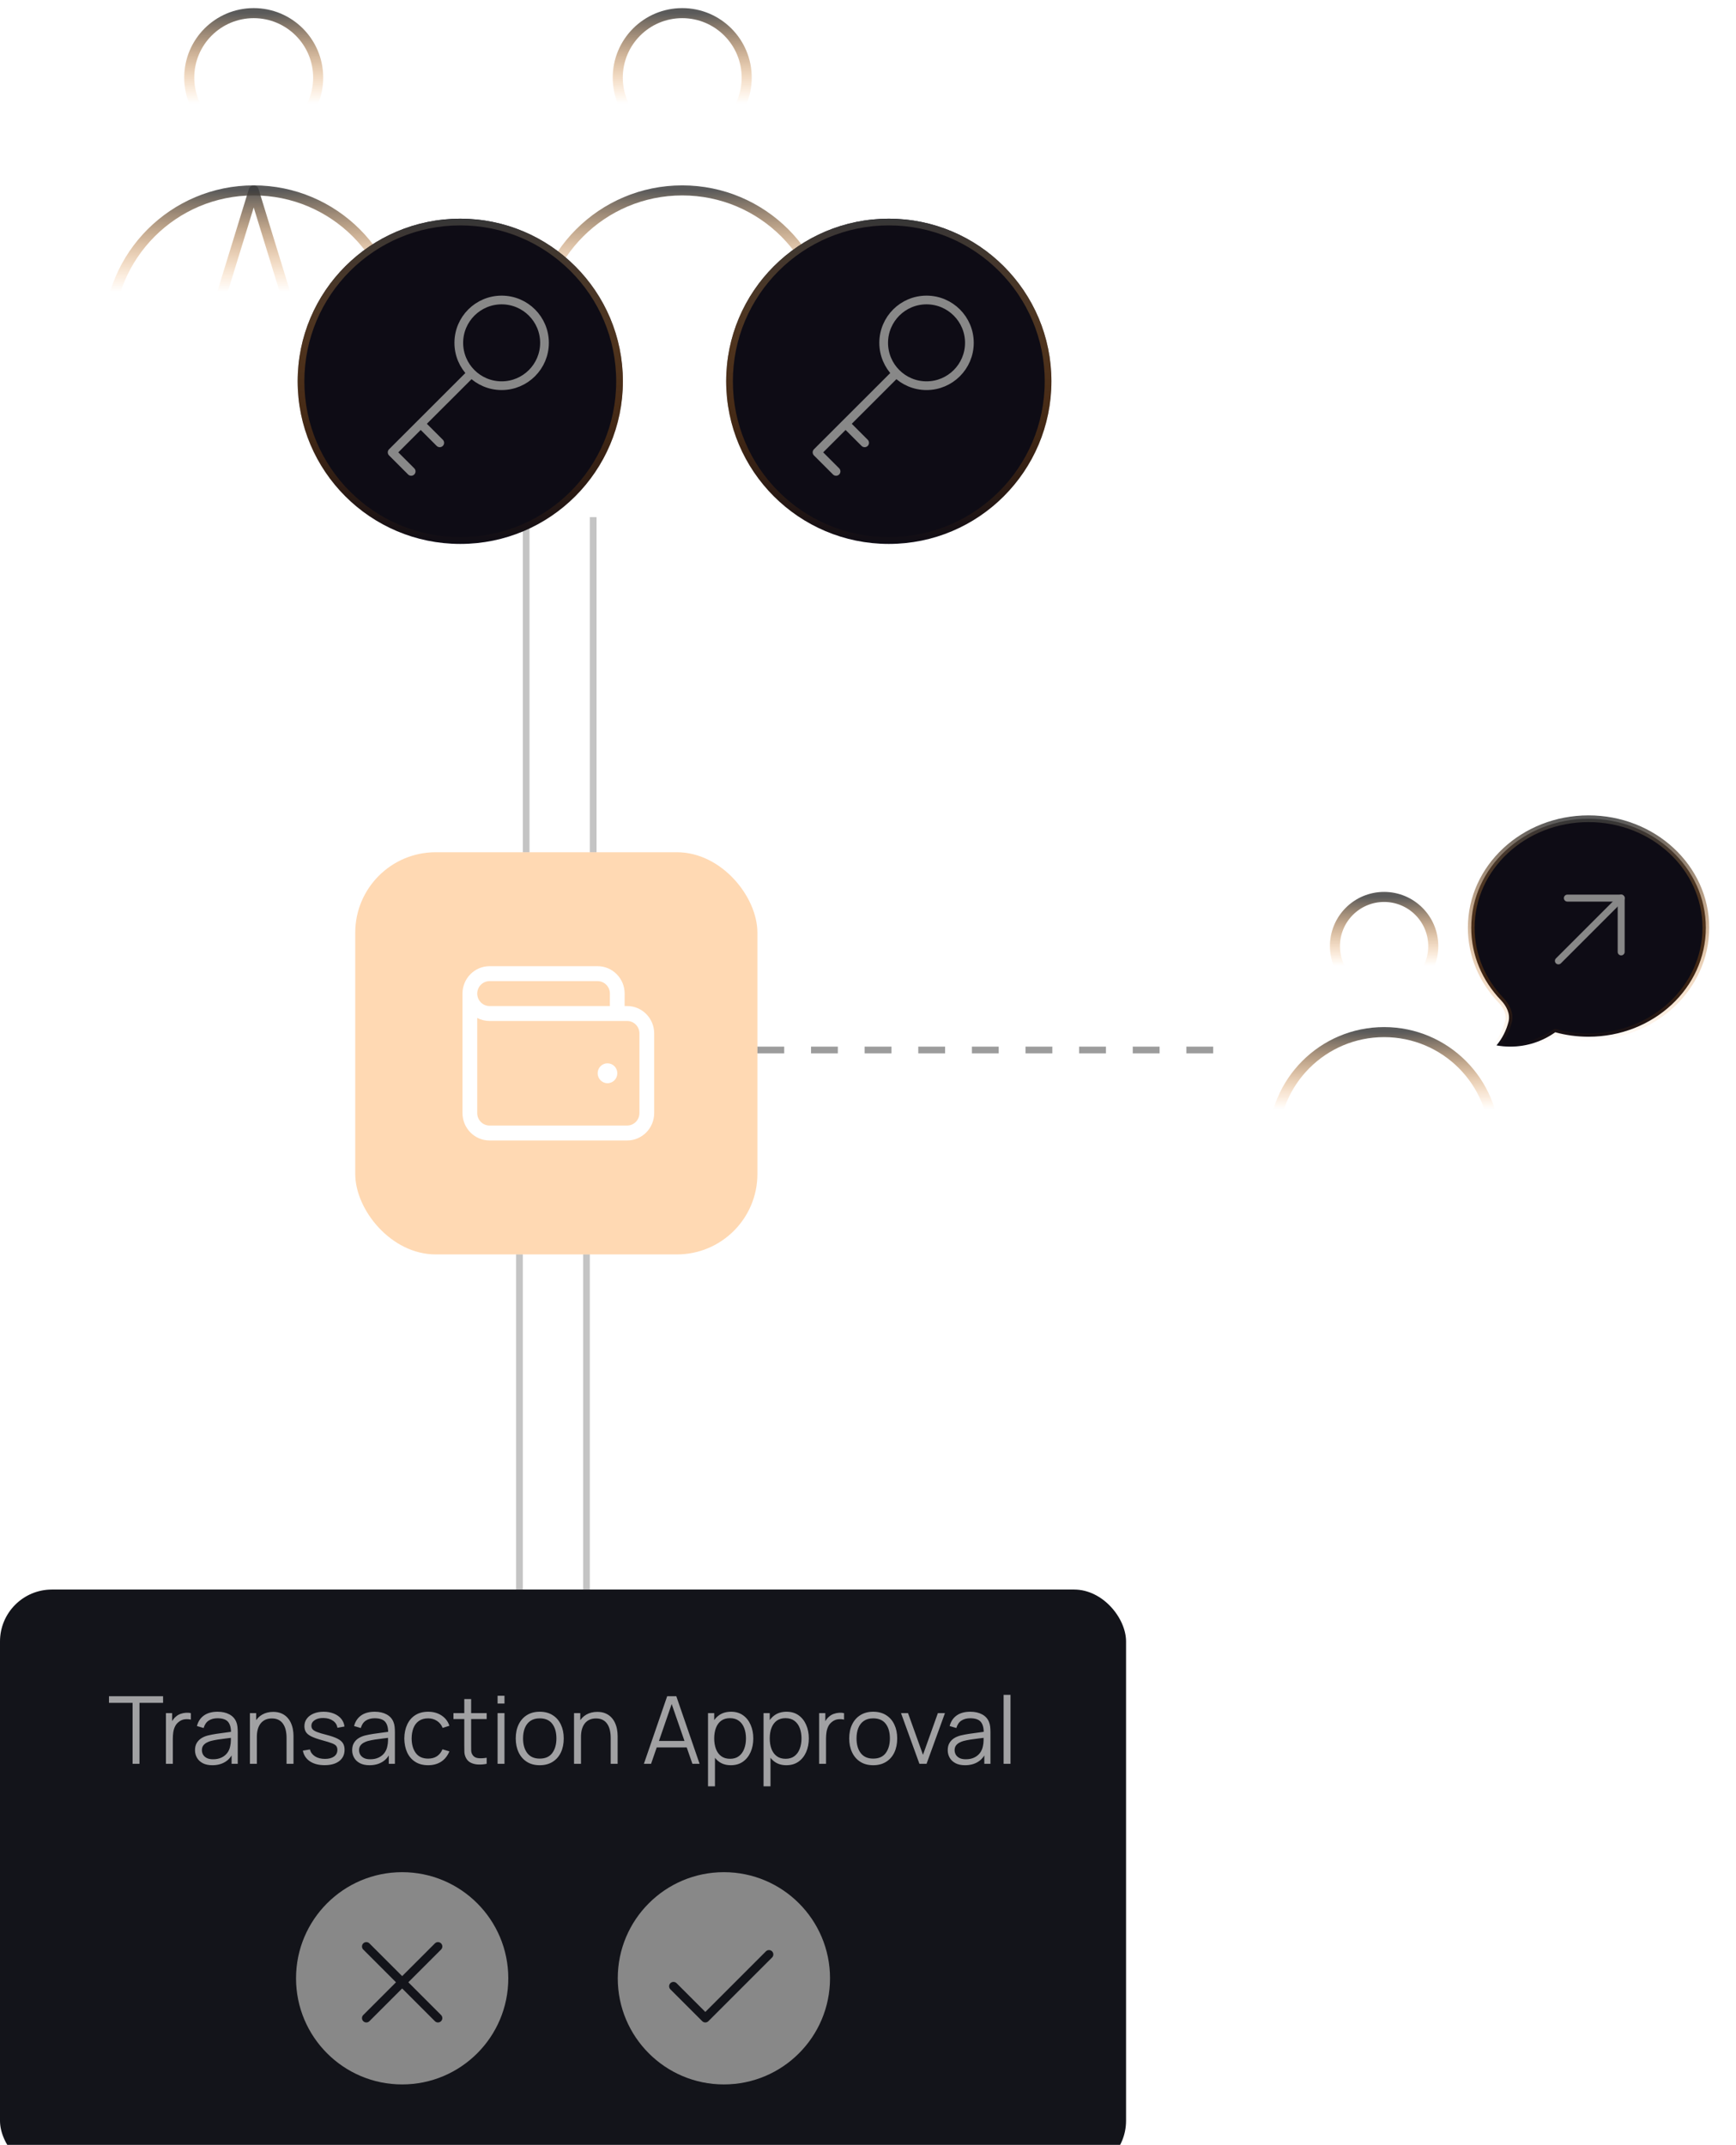 <svg width="259" height="320" viewBox="0 0 259 320" fill="none" xmlns="http://www.w3.org/2000/svg">
<path d="M206.499 148.484C210.549 148.484 213.833 145.201 213.833 141.15C213.833 137.1 210.549 133.817 206.499 133.817C202.449 133.817 199.166 137.1 199.166 141.15C199.166 145.201 202.449 148.484 206.499 148.484Z" stroke="url(#paint0_linear_9432_911)" stroke-opacity="0.85" stroke-width="1.5" stroke-linecap="round" stroke-linejoin="round"/>
<path d="M223 170.484C223 161.371 215.613 153.984 206.5 153.984C197.387 153.984 190 161.371 190 170.484" stroke="url(#paint1_linear_9432_911)" stroke-opacity="0.85" stroke-width="1.5" stroke-linecap="round" stroke-linejoin="round"/>
<g class="translate" filter="url(#filter0_d_9432_911)">
<path d="M237 150.672C246.664 150.672 254.5 143.391 254.5 134.411C254.5 125.431 246.664 118.15 237 118.15C227.336 118.15 219.5 125.431 219.5 134.411C219.5 138.558 221.17 142.341 223.92 145.212C224.76 146.093 225.359 147.262 225.059 148.447C224.731 149.742 224.118 150.945 223.264 151.965C223.947 152.089 224.64 152.151 225.333 152.15C227.826 152.15 230.136 151.358 232.032 150.008C233.607 150.442 235.275 150.672 237 150.672Z" fill="#0E0C15" stroke="url(#paint2_linear_9432_911)" stroke-opacity="0.85" stroke-linecap="round" stroke-linejoin="round"/>
<path d="M232.504 139.356L241.869 129.991" stroke="#888888" stroke-width="1.042" stroke-linecap="round" stroke-linejoin="round"/>
<path d="M233.842 129.991H241.869V138.018" stroke="#888888" stroke-width="1.042" stroke-linecap="round" stroke-linejoin="round"/>
</g>
<path opacity="0.6" d="M183.903 188.15V179.51H187.239C187.323 179.51 187.417 179.514 187.521 179.522C187.629 179.526 187.737 179.538 187.845 179.558C188.297 179.626 188.679 179.784 188.991 180.032C189.307 180.276 189.545 180.584 189.704 180.956C189.868 181.328 189.951 181.74 189.951 182.192C189.951 182.844 189.779 183.41 189.435 183.89C189.091 184.37 188.599 184.672 187.959 184.796L187.653 184.868H184.785V188.15H183.903ZM189.135 188.15L187.431 184.634L188.277 184.31L190.149 188.15H189.135ZM184.785 184.028H187.215C187.287 184.028 187.371 184.024 187.467 184.016C187.563 184.008 187.657 183.994 187.749 183.974C188.045 183.91 188.287 183.788 188.475 183.608C188.667 183.428 188.809 183.214 188.901 182.966C188.997 182.718 189.045 182.46 189.045 182.192C189.045 181.924 188.997 181.666 188.901 181.418C188.809 181.166 188.667 180.95 188.475 180.77C188.287 180.59 188.045 180.468 187.749 180.404C187.657 180.384 187.563 180.372 187.467 180.368C187.371 180.36 187.287 180.356 187.215 180.356H184.785V184.028ZM194.215 188.33C193.583 188.33 193.035 188.19 192.571 187.91C192.111 187.63 191.753 187.236 191.497 186.728C191.241 186.22 191.113 185.624 191.113 184.94C191.113 184.232 191.239 183.62 191.491 183.104C191.743 182.588 192.097 182.19 192.553 181.91C193.013 181.63 193.555 181.49 194.179 181.49C194.819 181.49 195.365 181.638 195.817 181.934C196.269 182.226 196.611 182.646 196.843 183.194C197.075 183.742 197.181 184.396 197.161 185.156H196.261V184.844C196.245 184.004 196.063 183.37 195.715 182.942C195.371 182.514 194.867 182.3 194.203 182.3C193.507 182.3 192.973 182.526 192.601 182.978C192.233 183.43 192.049 184.074 192.049 184.91C192.049 185.726 192.233 186.36 192.601 186.812C192.973 187.26 193.499 187.484 194.179 187.484C194.643 187.484 195.047 187.378 195.391 187.166C195.739 186.95 196.013 186.64 196.213 186.236L197.035 186.554C196.779 187.118 196.401 187.556 195.901 187.868C195.405 188.176 194.843 188.33 194.215 188.33ZM191.737 185.156V184.418H196.687V185.156H191.737ZM201.006 188.33C200.402 188.33 199.886 188.18 199.458 187.88C199.03 187.576 198.702 187.166 198.474 186.65C198.246 186.134 198.132 185.552 198.132 184.904C198.132 184.26 198.244 183.68 198.468 183.164C198.696 182.648 199.022 182.24 199.446 181.94C199.87 181.64 200.378 181.49 200.97 181.49C201.578 181.49 202.09 181.638 202.506 181.934C202.922 182.23 203.236 182.636 203.448 183.152C203.664 183.664 203.772 184.248 203.772 184.904C203.772 185.548 203.666 186.13 203.454 186.65C203.242 187.166 202.93 187.576 202.518 187.88C202.106 188.18 201.602 188.33 201.006 188.33ZM201.096 187.508C201.556 187.508 201.936 187.396 202.236 187.172C202.536 186.948 202.76 186.64 202.908 186.248C203.056 185.852 203.13 185.404 203.13 184.904C203.13 184.396 203.056 183.948 202.908 183.56C202.76 183.168 202.536 182.862 202.236 182.642C201.94 182.422 201.566 182.312 201.114 182.312C200.65 182.312 200.266 182.426 199.962 182.654C199.658 182.882 199.432 183.192 199.284 183.584C199.14 183.976 199.068 184.416 199.068 184.904C199.068 185.396 199.142 185.84 199.29 186.236C199.442 186.628 199.668 186.938 199.968 187.166C200.268 187.394 200.644 187.508 201.096 187.508ZM203.034 191.03V186.548H203.13V181.67H203.922V191.03H203.034ZM208.084 188.312C207.696 188.312 207.356 188.252 207.064 188.132C206.776 188.012 206.53 187.85 206.326 187.646C206.126 187.442 205.964 187.21 205.84 186.95C205.716 186.686 205.626 186.408 205.57 186.116C205.514 185.82 205.486 185.526 205.486 185.234V181.67H206.374V184.976C206.374 185.332 206.408 185.662 206.476 185.966C206.544 186.27 206.652 186.536 206.8 186.764C206.952 186.988 207.146 187.162 207.382 187.286C207.622 187.41 207.912 187.472 208.252 187.472C208.564 187.472 208.838 187.418 209.074 187.31C209.314 187.202 209.514 187.048 209.674 186.848C209.838 186.644 209.962 186.398 210.046 186.11C210.13 185.818 210.172 185.49 210.172 185.126L210.796 185.264C210.796 185.928 210.68 186.486 210.448 186.938C210.216 187.39 209.896 187.732 209.488 187.964C209.08 188.196 208.612 188.312 208.084 188.312ZM210.262 188.15V186.554H210.172V181.67H211.054V188.15H210.262ZM215.473 188.33C214.841 188.33 214.293 188.19 213.829 187.91C213.369 187.63 213.011 187.236 212.755 186.728C212.499 186.22 212.371 185.624 212.371 184.94C212.371 184.232 212.497 183.62 212.749 183.104C213.001 182.588 213.355 182.19 213.811 181.91C214.271 181.63 214.813 181.49 215.437 181.49C216.077 181.49 216.623 181.638 217.075 181.934C217.527 182.226 217.869 182.646 218.101 183.194C218.333 183.742 218.439 184.396 218.419 185.156H217.519V184.844C217.503 184.004 217.321 183.37 216.973 182.942C216.629 182.514 216.125 182.3 215.461 182.3C214.765 182.3 214.231 182.526 213.859 182.978C213.491 183.43 213.307 184.074 213.307 184.91C213.307 185.726 213.491 186.36 213.859 186.812C214.231 187.26 214.757 187.484 215.437 187.484C215.901 187.484 216.305 187.378 216.649 187.166C216.997 186.95 217.271 186.64 217.471 186.236L218.293 186.554C218.037 187.118 217.659 187.556 217.159 187.868C216.663 188.176 216.101 188.33 215.473 188.33ZM212.995 185.156V184.418H217.945V185.156H212.995ZM222.168 188.324C221.408 188.324 220.782 188.16 220.29 187.832C219.802 187.504 219.502 187.048 219.39 186.464L220.29 186.314C220.386 186.682 220.604 186.976 220.944 187.196C221.288 187.412 221.712 187.52 222.216 187.52C222.708 187.52 223.096 187.418 223.38 187.214C223.664 187.006 223.806 186.724 223.806 186.368C223.806 186.168 223.76 186.006 223.668 185.882C223.58 185.754 223.398 185.636 223.122 185.528C222.846 185.42 222.434 185.292 221.886 185.144C221.298 184.984 220.838 184.824 220.506 184.664C220.174 184.504 219.938 184.32 219.798 184.112C219.658 183.9 219.588 183.642 219.588 183.338C219.588 182.97 219.692 182.648 219.9 182.372C220.108 182.092 220.396 181.876 220.764 181.724C221.132 181.568 221.56 181.49 222.048 181.49C222.536 181.49 222.972 181.57 223.356 181.73C223.744 181.886 224.056 182.106 224.292 182.39C224.528 182.674 224.668 183.004 224.712 183.38L223.812 183.542C223.752 183.162 223.562 182.862 223.242 182.642C222.926 182.418 222.524 182.302 222.036 182.294C221.576 182.282 221.202 182.37 220.914 182.558C220.626 182.742 220.482 182.988 220.482 183.296C220.482 183.468 220.534 183.616 220.638 183.74C220.742 183.86 220.93 183.974 221.202 184.082C221.478 184.19 221.87 184.308 222.378 184.436C222.974 184.588 223.442 184.748 223.782 184.916C224.122 185.084 224.364 185.282 224.508 185.51C224.652 185.738 224.724 186.02 224.724 186.356C224.724 186.968 224.496 187.45 224.04 187.802C223.588 188.15 222.964 188.324 222.168 188.324ZM229.583 188.15C229.219 188.226 228.859 188.256 228.503 188.24C228.151 188.224 227.835 188.148 227.555 188.012C227.279 187.876 227.069 187.664 226.925 187.376C226.809 187.136 226.745 186.894 226.733 186.65C226.725 186.402 226.721 186.12 226.721 185.804V179.87H227.597V185.768C227.597 186.04 227.599 186.268 227.603 186.452C227.611 186.632 227.653 186.792 227.729 186.932C227.873 187.2 228.101 187.36 228.413 187.412C228.729 187.464 229.119 187.452 229.583 187.376V188.15ZM225.335 182.426V181.67H229.583V182.426H225.335ZM233.331 188.33C232.687 188.33 232.137 188.184 231.681 187.892C231.225 187.6 230.875 187.196 230.631 186.68C230.387 186.164 230.265 185.572 230.265 184.904C230.265 184.224 230.389 183.628 230.637 183.116C230.885 182.604 231.237 182.206 231.693 181.922C232.153 181.634 232.699 181.49 233.331 181.49C233.979 181.49 234.531 181.636 234.987 181.928C235.447 182.216 235.797 182.618 236.037 183.134C236.281 183.646 236.403 184.236 236.403 184.904C236.403 185.584 236.281 186.182 236.037 186.698C235.793 187.21 235.441 187.61 234.981 187.898C234.521 188.186 233.971 188.33 233.331 188.33ZM233.331 187.484C234.051 187.484 234.587 187.246 234.939 186.77C235.291 186.29 235.467 185.668 235.467 184.904C235.467 184.12 235.289 183.496 234.933 183.032C234.581 182.568 234.047 182.336 233.331 182.336C232.847 182.336 232.447 182.446 232.131 182.666C231.819 182.882 231.585 183.184 231.429 183.572C231.277 183.956 231.201 184.4 231.201 184.904C231.201 185.684 231.381 186.31 231.741 186.782C232.101 187.25 232.631 187.484 233.331 187.484ZM237.727 188.15V181.67H238.519V183.23L238.363 183.026C238.435 182.834 238.529 182.658 238.645 182.498C238.761 182.334 238.887 182.2 239.023 182.096C239.191 181.948 239.387 181.836 239.611 181.76C239.835 181.68 240.061 181.634 240.289 181.622C240.517 181.606 240.725 181.622 240.913 181.67V182.498C240.677 182.438 240.419 182.424 240.139 182.456C239.859 182.488 239.601 182.6 239.365 182.792C239.149 182.96 238.987 183.162 238.879 183.398C238.771 183.63 238.699 183.878 238.663 184.142C238.627 184.402 238.609 184.66 238.609 184.916V188.15H237.727ZM245.153 190.304C244.681 189.764 244.275 189.16 243.935 188.492C243.599 187.828 243.339 187.13 243.155 186.398C242.975 185.666 242.887 184.93 242.891 184.19C242.887 183.45 242.975 182.714 243.155 181.982C243.339 181.246 243.599 180.546 243.935 179.882C244.275 179.218 244.681 178.616 245.153 178.076L245.801 178.58C245.337 179.136 244.949 179.72 244.637 180.332C244.325 180.94 244.091 181.568 243.935 182.216C243.783 182.864 243.705 183.522 243.701 184.19C243.705 184.85 243.785 185.508 243.941 186.164C244.101 186.816 244.335 187.45 244.643 188.066C244.955 188.678 245.341 189.252 245.801 189.788L245.153 190.304ZM249.098 188.324C248.338 188.324 247.712 188.16 247.22 187.832C246.732 187.504 246.432 187.048 246.32 186.464L247.22 186.314C247.316 186.682 247.534 186.976 247.874 187.196C248.218 187.412 248.642 187.52 249.146 187.52C249.638 187.52 250.026 187.418 250.31 187.214C250.594 187.006 250.736 186.724 250.736 186.368C250.736 186.168 250.69 186.006 250.598 185.882C250.51 185.754 250.328 185.636 250.052 185.528C249.776 185.42 249.364 185.292 248.816 185.144C248.228 184.984 247.768 184.824 247.436 184.664C247.104 184.504 246.868 184.32 246.728 184.112C246.588 183.9 246.518 183.642 246.518 183.338C246.518 182.97 246.622 182.648 246.83 182.372C247.038 182.092 247.326 181.876 247.694 181.724C248.062 181.568 248.49 181.49 248.978 181.49C249.466 181.49 249.902 181.57 250.286 181.73C250.674 181.886 250.986 182.106 251.222 182.39C251.458 182.674 251.598 183.004 251.642 183.38L250.742 183.542C250.682 183.162 250.492 182.862 250.172 182.642C249.856 182.418 249.454 182.302 248.966 182.294C248.506 182.282 248.132 182.37 247.844 182.558C247.556 182.742 247.412 182.988 247.412 183.296C247.412 183.468 247.464 183.616 247.568 183.74C247.672 183.86 247.86 183.974 248.132 184.082C248.408 184.19 248.8 184.308 249.308 184.436C249.904 184.588 250.372 184.748 250.712 184.916C251.052 185.084 251.294 185.282 251.438 185.51C251.582 185.738 251.654 186.02 251.654 186.356C251.654 186.968 251.426 187.45 250.97 187.802C250.518 188.15 249.894 188.324 249.098 188.324ZM252.998 190.304L252.35 189.788C252.81 189.252 253.194 188.678 253.502 188.066C253.814 187.45 254.048 186.816 254.204 186.164C254.364 185.508 254.446 184.85 254.45 184.19C254.446 183.522 254.366 182.864 254.21 182.216C254.058 181.568 253.826 180.94 253.514 180.332C253.202 179.72 252.814 179.136 252.35 178.58L252.998 178.076C253.47 178.616 253.874 179.218 254.21 179.882C254.55 180.546 254.81 181.246 254.99 181.982C255.174 182.714 255.264 183.45 255.26 184.19C255.264 184.93 255.174 185.666 254.99 186.398C254.81 187.13 254.55 187.828 254.21 188.492C253.874 189.16 253.47 189.764 252.998 190.304Z" fill="white"/>
<g opacity="0.6">
<line opacity="0.6" x1="78.5" y1="77.15" x2="78.5" y2="127.15" stroke="url(#paint3_linear_9432_911)" stroke-opacity="0.85"/>
<line opacity="0.6" x1="88.5" y1="77.15" x2="88.5" y2="127.15" stroke="url(#paint4_linear_9432_911)" stroke-opacity="0.85"/>
</g>
<g opacity="0.6">
<line opacity="0.6" x1="87.5" y1="237.15" x2="87.5" y2="187.15" stroke="url(#paint5_linear_9432_911)" stroke-opacity="0.85"/>
<line opacity="0.6" x1="77.5" y1="237.15" x2="77.5" y2="187.15" stroke="url(#paint6_linear_9432_911)" stroke-opacity="0.85"/>
</g>
<path d="M101.783 21.194C107.095 21.194 111.401 16.888 111.401 11.576C111.401 6.265 107.095 1.959 101.783 1.959C96.472 1.959 92.166 6.265 92.166 11.576C92.166 16.888 96.472 21.194 101.783 21.194Z" stroke="url(#paint7_linear_9432_911)" stroke-opacity="0.85" stroke-width="1.5" stroke-linecap="round" stroke-linejoin="round"/>
<path d="M123.423 50.046C123.423 38.095 113.735 28.407 101.784 28.407C89.833 28.407 80.144 38.095 80.144 50.046" stroke="url(#paint8_linear_9432_911)" stroke-opacity="0.85" stroke-width="1.5" stroke-linecap="round" stroke-linejoin="round"/>
<g class="blink blink2" filter="url(#filter1_d_9432_911)">
<ellipse cx="132.602" cy="52.889" rx="24.262" ry="24.262" fill="#0E0C15"/>
<path d="M156.364 52.889C156.364 66.012 145.725 76.651 132.602 76.651C119.478 76.651 108.84 66.012 108.84 52.889C108.84 39.765 119.478 29.127 132.602 29.127C145.725 29.127 156.364 39.765 156.364 52.889Z" stroke="url(#paint9_linear_9432_911)" stroke-opacity="0.85"/>
<path d="M133.717 51.675L121.895 63.488L124.736 66.329M126.157 59.226L128.998 62.067M144.627 47.149C144.627 50.68 141.764 53.543 138.233 53.543C134.702 53.543 131.84 50.68 131.84 47.149C131.84 43.618 134.702 40.756 138.233 40.756C141.764 40.756 144.627 43.618 144.627 47.149Z" stroke="#888888" stroke-width="1.3" stroke-linecap="round" stroke-linejoin="round"/>
</g>
<path d="M37.852 21.194C43.163 21.194 47.469 16.888 47.469 11.576C47.469 6.265 43.163 1.959 37.852 1.959C32.54 1.959 28.234 6.265 28.234 11.576C28.234 16.888 32.54 21.194 37.852 21.194Z" stroke="url(#paint10_linear_9432_911)" stroke-opacity="0.85" stroke-width="1.5" stroke-linecap="round" stroke-linejoin="round"/>
<path d="M59.491 50.046C59.491 38.095 49.803 28.407 37.852 28.407C25.901 28.407 16.213 38.095 16.213 50.046" stroke="url(#paint11_linear_9432_911)" stroke-opacity="0.85" stroke-width="1.5" stroke-linecap="round" stroke-linejoin="round"/>
<path d="M37.852 50.046L42.66 44.035L37.852 28.407L33.043 44.035L37.852 50.046Z" stroke="url(#paint12_linear_9432_911)" stroke-opacity="0.85" stroke-width="1.5" stroke-linecap="round" stroke-linejoin="round"/>
<g class="blink" filter="url(#filter2_d_9432_911)">
<ellipse cx="68.67" cy="52.889" rx="24.262" ry="24.262" fill="#0E0C15"/>
<path d="M92.432 52.889C92.432 66.012 81.794 76.651 68.67 76.651C55.547 76.651 44.908 66.012 44.908 52.889C44.908 39.765 55.547 29.127 68.67 29.127C81.794 29.127 92.432 39.765 92.432 52.889Z" stroke="url(#paint13_linear_9432_911)" stroke-opacity="0.85"/>
<path d="M70.326 51.675L58.504 63.488L61.345 66.329M62.766 59.226L65.608 62.067M81.236 47.149C81.236 50.68 78.374 53.543 74.843 53.543C71.312 53.543 68.449 50.68 68.449 47.149C68.449 43.618 71.312 40.756 74.843 40.756C78.374 40.756 81.236 43.618 81.236 47.149Z" stroke="#888888" stroke-width="1.3" stroke-linecap="round" stroke-linejoin="round"/>
</g>
<line opacity="0.6" x1="113" y1="156.65" x2="183" y2="156.65" stroke="url(#paint14_linear_9432_911)" stroke-opacity="0.85" stroke-dasharray="4 4"/>
<rect opacity="0.3" x="53" y="127.15" width="60" height="60" rx="12" fill="#FF8000"/>
<path d="M93.567 150.095H93.188L93.193 148.247C93.194 147.153 92.776 146.125 92.013 145.351C91.251 144.577 90.239 144.15 89.159 144.15H73.033C70.808 144.15 69 145.982 69 148.236V166.065C69 168.319 70.808 170.15 73.033 170.15H93.567C95.792 170.15 97.6 168.319 97.6 166.065V154.179C97.6 151.925 95.792 150.095 93.567 150.095ZM73.033 146.38H89.159C89.649 146.38 90.11 146.574 90.457 146.926C90.805 147.278 90.994 147.744 90.993 148.242L90.988 150.095H73.033C72.023 150.095 71.2 149.261 71.2 148.238C71.2 147.214 72.023 146.38 73.033 146.38ZM95.4 166.066C95.4 167.09 94.577 167.923 93.567 167.923H73.033C72.023 167.923 71.2 167.09 71.2 166.066V151.876C71.75 152.161 72.373 152.323 73.033 152.323H93.567C94.577 152.323 95.4 153.157 95.4 154.18V166.066ZM92.1 160.123C92.1 160.943 91.443 161.609 90.633 161.609C89.824 161.609 89.167 160.943 89.167 160.123C89.167 159.303 89.824 158.638 90.633 158.638C91.443 158.638 92.1 159.303 92.1 160.123Z" fill="white"/>
<rect y="237.15" width="168" height="87" rx="7.744" fill="#13141A"/>
<path opacity="0.6" d="M19.78 263.15V254.057H16.259V253.07H24.33V254.057H20.809V263.15H19.78ZM24.755 263.15V255.59H25.679V257.41L25.497 257.172C25.581 256.948 25.691 256.743 25.826 256.556C25.962 256.365 26.109 256.209 26.267 256.087C26.463 255.915 26.692 255.784 26.953 255.695C27.215 255.602 27.478 255.548 27.744 255.534C28.01 255.516 28.253 255.534 28.472 255.59V256.556C28.197 256.486 27.896 256.47 27.569 256.507C27.243 256.545 26.942 256.675 26.666 256.899C26.414 257.095 26.225 257.331 26.099 257.606C25.973 257.877 25.889 258.166 25.847 258.474C25.805 258.778 25.784 259.079 25.784 259.377V263.15H24.755ZM31.676 263.36C31.107 263.36 30.628 263.258 30.241 263.052C29.858 262.847 29.572 262.574 29.38 262.233C29.189 261.893 29.093 261.522 29.093 261.12C29.093 260.71 29.175 260.36 29.338 260.07C29.506 259.776 29.733 259.536 30.017 259.349C30.306 259.163 30.64 259.02 31.018 258.922C31.401 258.829 31.823 258.747 32.285 258.677C32.752 258.603 33.207 258.54 33.65 258.488C34.098 258.432 34.49 258.379 34.826 258.327L34.462 258.551C34.476 257.805 34.331 257.252 34.028 256.892C33.725 256.533 33.197 256.353 32.446 256.353C31.928 256.353 31.489 256.47 31.13 256.703C30.776 256.937 30.526 257.305 30.381 257.809L29.38 257.515C29.553 256.839 29.901 256.314 30.423 255.94C30.946 255.567 31.625 255.38 32.46 255.38C33.151 255.38 33.736 255.511 34.217 255.772C34.703 256.029 35.045 256.402 35.246 256.892C35.34 257.112 35.4 257.357 35.428 257.627C35.456 257.898 35.47 258.173 35.47 258.453V263.15H34.553V261.253L34.819 261.365C34.562 262.014 34.163 262.509 33.622 262.849C33.081 263.19 32.432 263.36 31.676 263.36ZM31.795 262.471C32.276 262.471 32.696 262.385 33.055 262.212C33.414 262.04 33.704 261.804 33.923 261.505C34.142 261.202 34.285 260.861 34.35 260.483C34.406 260.241 34.437 259.975 34.441 259.685C34.446 259.391 34.448 259.172 34.448 259.027L34.84 259.23C34.49 259.277 34.11 259.324 33.699 259.37C33.293 259.417 32.892 259.471 32.495 259.531C32.103 259.592 31.748 259.664 31.431 259.748C31.216 259.809 31.009 259.895 30.808 260.007C30.608 260.115 30.442 260.259 30.311 260.441C30.185 260.623 30.122 260.85 30.122 261.12C30.122 261.34 30.176 261.552 30.283 261.757C30.395 261.963 30.573 262.133 30.815 262.268C31.062 262.404 31.389 262.471 31.795 262.471ZM42.752 263.15V259.293C42.752 258.873 42.713 258.488 42.633 258.138C42.554 257.784 42.426 257.476 42.248 257.214C42.076 256.948 41.849 256.743 41.569 256.598C41.294 256.454 40.958 256.381 40.562 256.381C40.197 256.381 39.876 256.444 39.596 256.57C39.32 256.696 39.087 256.878 38.895 257.116C38.709 257.35 38.566 257.634 38.468 257.97C38.37 258.306 38.322 258.689 38.322 259.118L37.593 258.957C37.593 258.183 37.729 257.532 37.999 257.004C38.27 256.477 38.644 256.078 39.12 255.807C39.596 255.537 40.142 255.401 40.758 255.401C41.21 255.401 41.605 255.471 41.941 255.611C42.281 255.751 42.568 255.94 42.801 256.178C43.039 256.416 43.231 256.689 43.376 256.997C43.52 257.301 43.625 257.625 43.691 257.97C43.756 258.311 43.788 258.652 43.788 258.992V263.15H42.752ZM37.285 263.15V255.59H38.217V257.452H38.322V263.15H37.285ZM48.426 263.353C47.539 263.353 46.809 263.162 46.235 262.779C45.666 262.397 45.316 261.865 45.185 261.183L46.235 261.008C46.347 261.438 46.601 261.781 46.998 262.037C47.399 262.289 47.894 262.415 48.482 262.415C49.056 262.415 49.509 262.296 49.84 262.058C50.171 261.816 50.337 261.487 50.337 261.071C50.337 260.838 50.283 260.649 50.176 260.504C50.073 260.355 49.861 260.217 49.539 260.091C49.217 259.965 48.736 259.816 48.097 259.643C47.411 259.457 46.874 259.27 46.487 259.083C46.1 258.897 45.824 258.682 45.661 258.439C45.498 258.192 45.416 257.891 45.416 257.536C45.416 257.107 45.537 256.731 45.78 256.409C46.023 256.083 46.359 255.831 46.788 255.653C47.217 255.471 47.717 255.38 48.286 255.38C48.855 255.38 49.364 255.474 49.812 255.66C50.265 255.842 50.629 256.099 50.904 256.43C51.179 256.762 51.343 257.147 51.394 257.585L50.344 257.774C50.274 257.331 50.052 256.981 49.679 256.724C49.31 256.463 48.841 256.328 48.272 256.318C47.735 256.304 47.299 256.407 46.963 256.626C46.627 256.841 46.459 257.128 46.459 257.487C46.459 257.688 46.52 257.861 46.641 258.005C46.762 258.145 46.982 258.278 47.299 258.404C47.621 258.53 48.078 258.668 48.671 258.817C49.366 258.995 49.912 259.181 50.309 259.377C50.706 259.573 50.988 259.804 51.156 260.07C51.324 260.336 51.408 260.665 51.408 261.057C51.408 261.771 51.142 262.334 50.61 262.744C50.083 263.15 49.355 263.353 48.426 263.353ZM55.123 263.36C54.554 263.36 54.076 263.258 53.688 263.052C53.306 262.847 53.019 262.574 52.828 262.233C52.636 261.893 52.541 261.522 52.541 261.12C52.541 260.71 52.622 260.36 52.785 260.07C52.953 259.776 53.18 259.536 53.465 259.349C53.754 259.163 54.087 259.02 54.465 258.922C54.848 258.829 55.27 258.747 55.733 258.677C56.199 258.603 56.654 258.54 57.097 258.488C57.545 258.432 57.938 258.379 58.273 258.327L57.91 258.551C57.923 257.805 57.779 257.252 57.475 256.892C57.172 256.533 56.645 256.353 55.894 256.353C55.376 256.353 54.937 256.47 54.578 256.703C54.223 256.937 53.973 257.305 53.828 257.809L52.828 257.515C53 256.839 53.348 256.314 53.87 255.94C54.393 255.567 55.072 255.38 55.907 255.38C56.598 255.38 57.184 255.511 57.664 255.772C58.15 256.029 58.493 256.402 58.694 256.892C58.787 257.112 58.847 257.357 58.876 257.627C58.904 257.898 58.917 258.173 58.917 258.453V263.15H58.001V261.253L58.267 261.365C58.01 262.014 57.611 262.509 57.069 262.849C56.528 263.19 55.88 263.36 55.123 263.36ZM55.242 262.471C55.723 262.471 56.143 262.385 56.502 262.212C56.862 262.04 57.151 261.804 57.37 261.505C57.59 261.202 57.732 260.861 57.797 260.483C57.853 260.241 57.884 259.975 57.889 259.685C57.893 259.391 57.895 259.172 57.895 259.027L58.288 259.23C57.938 259.277 57.557 259.324 57.147 259.37C56.74 259.417 56.339 259.471 55.943 259.531C55.55 259.592 55.196 259.664 54.879 259.748C54.664 259.809 54.456 259.895 54.255 260.007C54.055 260.115 53.889 260.259 53.758 260.441C53.633 260.623 53.569 260.85 53.569 261.12C53.569 261.34 53.623 261.552 53.73 261.757C53.843 261.963 54.02 262.133 54.263 262.268C54.51 262.404 54.837 262.471 55.242 262.471ZM63.876 263.36C63.115 263.36 62.471 263.19 61.944 262.849C61.416 262.509 61.015 262.04 60.74 261.442C60.469 260.84 60.329 260.15 60.32 259.37C60.329 258.577 60.474 257.882 60.754 257.284C61.034 256.682 61.437 256.216 61.965 255.884C62.492 255.548 63.131 255.38 63.883 255.38C64.648 255.38 65.313 255.567 65.878 255.94C66.447 256.314 66.837 256.825 67.047 257.473L66.039 257.795C65.861 257.343 65.579 256.993 65.192 256.745C64.809 256.493 64.37 256.367 63.876 256.367C63.32 256.367 62.861 256.496 62.497 256.752C62.133 257.004 61.862 257.357 61.685 257.809C61.507 258.262 61.416 258.782 61.412 259.37C61.421 260.276 61.631 261.004 62.042 261.554C62.452 262.1 63.064 262.373 63.876 262.373C64.389 262.373 64.825 262.257 65.185 262.023C65.549 261.785 65.824 261.44 66.011 260.987L67.047 261.295C66.767 261.967 66.356 262.481 65.815 262.835C65.273 263.185 64.627 263.36 63.876 263.36ZM72.608 263.15C72.183 263.239 71.763 263.274 71.348 263.255C70.937 263.237 70.568 263.148 70.242 262.989C69.92 262.831 69.675 262.583 69.507 262.247C69.371 261.967 69.297 261.685 69.283 261.4C69.273 261.111 69.269 260.782 69.269 260.413V253.49H70.291V260.371C70.291 260.689 70.293 260.955 70.298 261.169C70.307 261.379 70.356 261.566 70.445 261.729C70.613 262.042 70.879 262.229 71.243 262.289C71.611 262.35 72.066 262.336 72.608 262.247V263.15ZM67.652 256.472V255.59H72.608V256.472H67.652ZM74.237 254.155V253H75.266V254.155H74.237ZM74.237 263.15V255.59H75.266V263.15H74.237ZM80.522 263.36C79.77 263.36 79.129 263.19 78.597 262.849C78.065 262.509 77.656 262.037 77.372 261.435C77.087 260.833 76.945 260.143 76.945 259.363C76.945 258.57 77.089 257.875 77.379 257.277C77.668 256.68 78.079 256.216 78.611 255.884C79.147 255.548 79.784 255.38 80.522 255.38C81.278 255.38 81.922 255.551 82.454 255.891C82.99 256.227 83.399 256.696 83.679 257.298C83.963 257.896 84.106 258.584 84.106 259.363C84.106 260.157 83.963 260.854 83.679 261.456C83.394 262.054 82.983 262.52 82.447 262.856C81.91 263.192 81.268 263.36 80.522 263.36ZM80.522 262.373C81.362 262.373 81.987 262.096 82.398 261.54C82.808 260.98 83.014 260.255 83.014 259.363C83.014 258.449 82.806 257.721 82.391 257.179C81.98 256.638 81.357 256.367 80.522 256.367C79.957 256.367 79.49 256.496 79.122 256.752C78.758 257.004 78.485 257.357 78.303 257.809C78.125 258.257 78.037 258.775 78.037 259.363C78.037 260.273 78.247 261.004 78.667 261.554C79.087 262.1 79.705 262.373 80.522 262.373ZM91.11 263.15V259.293C91.11 258.873 91.07 258.488 90.991 258.138C90.912 257.784 90.783 257.476 90.606 257.214C90.433 256.948 90.207 256.743 89.927 256.598C89.652 256.454 89.316 256.381 88.919 256.381C88.555 256.381 88.233 256.444 87.953 256.57C87.678 256.696 87.444 256.878 87.253 257.116C87.066 257.35 86.924 257.634 86.826 257.97C86.728 258.306 86.679 258.689 86.679 259.118L85.951 258.957C85.951 258.183 86.086 257.532 86.357 257.004C86.628 256.477 87.001 256.078 87.477 255.807C87.953 255.537 88.499 255.401 89.115 255.401C89.568 255.401 89.962 255.471 90.298 255.611C90.639 255.751 90.926 255.94 91.159 256.178C91.397 256.416 91.588 256.689 91.733 256.997C91.878 257.301 91.983 257.625 92.048 257.97C92.113 258.311 92.146 258.652 92.146 258.992V263.15H91.11ZM85.643 263.15V255.59H86.574V257.452H86.679V263.15H85.643ZM96.065 263.15L99.537 253.07H100.902L104.374 263.15H103.303L100.006 253.644H100.412L97.136 263.15H96.065ZM97.612 260.707V259.741H102.82V260.707H97.612ZM109.033 263.36C108.338 263.36 107.75 263.185 107.269 262.835C106.789 262.481 106.425 262.002 106.177 261.4C105.93 260.794 105.806 260.115 105.806 259.363C105.806 258.598 105.93 257.917 106.177 257.319C106.429 256.717 106.798 256.244 107.283 255.898C107.769 255.553 108.366 255.38 109.075 255.38C109.766 255.38 110.359 255.555 110.853 255.905C111.348 256.255 111.726 256.731 111.987 257.333C112.253 257.935 112.386 258.612 112.386 259.363C112.386 260.119 112.253 260.798 111.987 261.4C111.721 262.002 111.339 262.481 110.839 262.835C110.34 263.185 109.738 263.36 109.033 263.36ZM105.631 266.51V255.59H106.555V261.281H106.667V266.51H105.631ZM108.928 262.401C109.456 262.401 109.894 262.268 110.244 262.002C110.594 261.736 110.856 261.375 111.028 260.917C111.206 260.455 111.294 259.937 111.294 259.363C111.294 258.794 111.208 258.281 111.035 257.823C110.863 257.366 110.599 257.004 110.244 256.738C109.894 256.472 109.449 256.339 108.907 256.339C108.38 256.339 107.941 256.468 107.591 256.724C107.246 256.981 106.987 257.338 106.814 257.795C106.642 258.248 106.555 258.771 106.555 259.363C106.555 259.947 106.642 260.469 106.814 260.931C106.987 261.389 107.248 261.748 107.598 262.009C107.948 262.271 108.392 262.401 108.928 262.401ZM117.318 263.36C116.623 263.36 116.035 263.185 115.554 262.835C115.074 262.481 114.71 262.002 114.462 261.4C114.215 260.794 114.091 260.115 114.091 259.363C114.091 258.598 114.215 257.917 114.462 257.319C114.714 256.717 115.083 256.244 115.568 255.898C116.054 255.553 116.651 255.38 117.36 255.38C118.051 255.38 118.644 255.555 119.138 255.905C119.633 256.255 120.011 256.731 120.272 257.333C120.538 257.935 120.671 258.612 120.671 259.363C120.671 260.119 120.538 260.798 120.272 261.4C120.006 262.002 119.624 262.481 119.124 262.835C118.625 263.185 118.023 263.36 117.318 263.36ZM113.916 266.51V255.59H114.84V261.281H114.952V266.51H113.916ZM117.213 262.401C117.741 262.401 118.179 262.268 118.529 262.002C118.879 261.736 119.141 261.375 119.313 260.917C119.491 260.455 119.579 259.937 119.579 259.363C119.579 258.794 119.493 258.281 119.32 257.823C119.148 257.366 118.884 257.004 118.529 256.738C118.179 256.472 117.734 256.339 117.192 256.339C116.665 256.339 116.226 256.468 115.876 256.724C115.531 256.981 115.272 257.338 115.099 257.795C114.927 258.248 114.84 258.771 114.84 259.363C114.84 259.947 114.927 260.469 115.099 260.931C115.272 261.389 115.533 261.748 115.883 262.009C116.233 262.271 116.677 262.401 117.213 262.401ZM122.209 263.15V255.59H123.133V257.41L122.951 257.172C123.035 256.948 123.144 256.743 123.28 256.556C123.415 256.365 123.562 256.209 123.721 256.087C123.917 255.915 124.145 255.784 124.407 255.695C124.668 255.602 124.932 255.548 125.198 255.534C125.464 255.516 125.706 255.534 125.926 255.59V256.556C125.65 256.486 125.349 256.47 125.023 256.507C124.696 256.545 124.395 256.675 124.12 256.899C123.868 257.095 123.679 257.331 123.553 257.606C123.427 257.877 123.343 258.166 123.301 258.474C123.259 258.778 123.238 259.079 123.238 259.377V263.15H122.209ZM130.274 263.36C129.522 263.36 128.881 263.19 128.349 262.849C127.817 262.509 127.408 262.037 127.124 261.435C126.839 260.833 126.697 260.143 126.697 259.363C126.697 258.57 126.841 257.875 127.131 257.277C127.42 256.68 127.831 256.216 128.363 255.884C128.899 255.548 129.536 255.38 130.274 255.38C131.03 255.38 131.674 255.551 132.206 255.891C132.742 256.227 133.151 256.696 133.431 257.298C133.715 257.896 133.858 258.584 133.858 259.363C133.858 260.157 133.715 260.854 133.431 261.456C133.146 262.054 132.735 262.52 132.199 262.856C131.662 263.192 131.02 263.36 130.274 263.36ZM130.274 262.373C131.114 262.373 131.739 262.096 132.15 261.54C132.56 260.98 132.766 260.255 132.766 259.363C132.766 258.449 132.558 257.721 132.143 257.179C131.732 256.638 131.109 256.367 130.274 256.367C129.709 256.367 129.242 256.496 128.874 256.752C128.51 257.004 128.237 257.357 128.055 257.809C127.877 258.257 127.789 258.775 127.789 259.363C127.789 260.273 127.999 261.004 128.419 261.554C128.839 262.1 129.457 262.373 130.274 262.373ZM137.172 263.15L134.428 255.59H135.471L137.704 261.806L139.923 255.59H140.98L138.236 263.15H137.172ZM143.977 263.36C143.408 263.36 142.929 263.258 142.542 263.052C142.159 262.847 141.872 262.574 141.681 262.233C141.49 261.893 141.394 261.522 141.394 261.12C141.394 260.71 141.476 260.36 141.639 260.07C141.807 259.776 142.033 259.536 142.318 259.349C142.607 259.163 142.941 259.02 143.319 258.922C143.702 258.829 144.124 258.747 144.586 258.677C145.053 258.603 145.508 258.54 145.951 258.488C146.399 258.432 146.791 258.379 147.127 258.327L146.763 258.551C146.777 257.805 146.632 257.252 146.329 256.892C146.026 256.533 145.498 256.353 144.747 256.353C144.229 256.353 143.79 256.47 143.431 256.703C143.076 256.937 142.827 257.305 142.682 257.809L141.681 257.515C141.854 256.839 142.201 256.314 142.724 255.94C143.247 255.567 143.926 255.38 144.761 255.38C145.452 255.38 146.037 255.511 146.518 255.772C147.003 256.029 147.346 256.402 147.547 256.892C147.64 257.112 147.701 257.357 147.729 257.627C147.757 257.898 147.771 258.173 147.771 258.453V263.15H146.854V261.253L147.12 261.365C146.863 262.014 146.464 262.509 145.923 262.849C145.382 263.19 144.733 263.36 143.977 263.36ZM144.096 262.471C144.577 262.471 144.997 262.385 145.356 262.212C145.715 262.04 146.005 261.804 146.224 261.505C146.443 261.202 146.586 260.861 146.651 260.483C146.707 260.241 146.737 259.975 146.742 259.685C146.747 259.391 146.749 259.172 146.749 259.027L147.141 259.23C146.791 259.277 146.411 259.324 146 259.37C145.594 259.417 145.193 259.471 144.796 259.531C144.404 259.592 144.049 259.664 143.732 259.748C143.517 259.809 143.31 259.895 143.109 260.007C142.908 260.115 142.743 260.259 142.612 260.441C142.486 260.623 142.423 260.85 142.423 261.12C142.423 261.34 142.477 261.552 142.584 261.757C142.696 261.963 142.873 262.133 143.116 262.268C143.363 262.404 143.69 262.471 144.096 262.471ZM149.733 263.15V252.86H150.762V263.15H149.733Z" fill="white"/>
<path fill-rule="evenodd" clip-rule="evenodd" d="M59.999 310.984C68.744 310.984 75.833 303.895 75.833 295.15C75.833 286.406 68.744 279.317 59.999 279.317C51.255 279.317 44.166 286.406 44.166 295.15C44.166 303.895 51.255 310.984 59.999 310.984ZM65.803 289.941C66.057 290.195 66.057 290.606 65.803 290.86L60.919 295.744L65.803 300.628C66.057 300.882 66.057 301.294 65.803 301.548C65.549 301.801 65.138 301.801 64.884 301.548L59.999 296.663L55.115 301.548C54.862 301.801 54.45 301.801 54.196 301.548C53.942 301.294 53.942 300.882 54.196 300.628L59.08 295.744L54.196 290.86C53.942 290.606 53.942 290.195 54.196 289.941C54.45 289.687 54.862 289.687 55.115 289.941L59.999 294.825L64.884 289.941C65.138 289.687 65.549 289.687 65.803 289.941Z" fill="#888888"/>
<path class="blink blink3" fill-rule="evenodd" clip-rule="evenodd" d="M119.195 306.346C116.33 309.212 112.372 310.984 107.999 310.984C103.627 310.984 99.669 309.212 96.803 306.346C93.938 303.481 92.166 299.523 92.166 295.15C92.166 290.778 93.938 286.82 96.803 283.955C99.669 281.089 103.627 279.317 107.999 279.317C112.372 279.317 116.33 281.089 119.195 283.955C122.06 286.82 123.833 290.778 123.833 295.15C123.833 299.523 122.06 303.481 119.195 306.346ZM115.188 292.048C115.442 291.794 115.442 291.382 115.188 291.128C114.934 290.875 114.523 290.875 114.269 291.128L105.229 300.169L100.938 295.878C100.684 295.625 100.273 295.625 100.019 295.878C99.765 296.132 99.765 296.544 100.019 296.798L104.769 301.548C105.023 301.801 105.434 301.801 105.688 301.548L115.188 292.048Z" fill="#888888"/>
<defs>
<filter id="filter0_d_9432_911" x="214.5" y="116.15" width="45" height="45" filterUnits="userSpaceOnUse" color-interpolation-filters="sRGB">
<feFlood flood-opacity="0" result="BackgroundImageFix"/>
<feColorMatrix in="SourceAlpha" type="matrix" values="0 0 0 0 0 0 0 0 0 0 0 0 0 0 0 0 0 0 127 0" result="hardAlpha"/>
<feOffset dy="4"/>
<feGaussianBlur stdDeviation="2"/>
<feComposite in2="hardAlpha" operator="out"/>
<feColorMatrix type="matrix" values="0 0 0 0 0 0 0 0 0 0 0 0 0 0 0 0 0 0 0.16 0"/>
<feBlend mode="normal" in2="BackgroundImageFix" result="effect1_dropShadow_9432_911"/>
<feBlend mode="normal" in="SourceGraphic" in2="effect1_dropShadow_9432_911" result="shape"/>
</filter>
<filter id="filter1_d_9432_911" x="104.34" y="28.627" width="56.523" height="56.524" filterUnits="userSpaceOnUse" color-interpolation-filters="sRGB">
<feFlood flood-opacity="0" result="BackgroundImageFix"/>
<feColorMatrix in="SourceAlpha" type="matrix" values="0 0 0 0 0 0 0 0 0 0 0 0 0 0 0 0 0 0 127 0" result="hardAlpha"/>
<feOffset dy="4"/>
<feGaussianBlur stdDeviation="2"/>
<feComposite in2="hardAlpha" operator="out"/>
<feColorMatrix type="matrix" values="0 0 0 0 0 0 0 0 0 0 0 0 0 0 0 0 0 0 0.16 0"/>
<feBlend mode="normal" in2="BackgroundImageFix" result="effect1_dropShadow_9432_911"/>
<feBlend mode="normal" in="SourceGraphic" in2="effect1_dropShadow_9432_911" result="shape"/>
</filter>
<filter id="filter2_d_9432_911" x="40.408" y="28.627" width="56.523" height="56.524" filterUnits="userSpaceOnUse" color-interpolation-filters="sRGB">
<feFlood flood-opacity="0" result="BackgroundImageFix"/>
<feColorMatrix in="SourceAlpha" type="matrix" values="0 0 0 0 0 0 0 0 0 0 0 0 0 0 0 0 0 0 127 0" result="hardAlpha"/>
<feOffset dy="4"/>
<feGaussianBlur stdDeviation="2"/>
<feComposite in2="hardAlpha" operator="out"/>
<feColorMatrix type="matrix" values="0 0 0 0 0 0 0 0 0 0 0 0 0 0 0 0 0 0 0.16 0"/>
<feBlend mode="normal" in2="BackgroundImageFix" result="effect1_dropShadow_9432_911"/>
<feBlend mode="normal" in="SourceGraphic" in2="effect1_dropShadow_9432_911" result="shape"/>
</filter>
<linearGradient id="paint0_linear_9432_911" x1="206.499" y1="133.817" x2="206.499" y2="148.484" gradientUnits="userSpaceOnUse">
<stop stop-color="#3D3D3D"/>
<stop offset="0.7" stop-color="#FF8000" stop-opacity="0"/>
</linearGradient>
<linearGradient id="paint1_linear_9432_911" x1="206.5" y1="153.984" x2="206.5" y2="170.484" gradientUnits="userSpaceOnUse">
<stop stop-color="#3D3D3D"/>
<stop offset="0.7" stop-color="#FF8000" stop-opacity="0"/>
</linearGradient>
<linearGradient id="paint2_linear_9432_911" x1="237" y1="118.15" x2="237" y2="152.15" gradientUnits="userSpaceOnUse">
<stop stop-color="#3D3D3D"/>
<stop offset="1" stop-color="#FF8000" stop-opacity="0"/>
</linearGradient>
<linearGradient id="paint3_linear_9432_911" x1="78" y1="102.15" x2="77" y2="102.15" gradientUnits="userSpaceOnUse">
<stop stop-color="#3D3D3D"/>
<stop offset="0.7" stop-color="#FF8000" stop-opacity="0"/>
</linearGradient>
<linearGradient id="paint4_linear_9432_911" x1="88" y1="102.15" x2="87" y2="102.15" gradientUnits="userSpaceOnUse">
<stop stop-color="#3D3D3D"/>
<stop offset="0.7" stop-color="#FF8000" stop-opacity="0"/>
</linearGradient>
<linearGradient id="paint5_linear_9432_911" x1="88" y1="212.15" x2="89" y2="212.15" gradientUnits="userSpaceOnUse">
<stop stop-color="#3D3D3D"/>
<stop offset="0.7" stop-color="#FF8000" stop-opacity="0"/>
</linearGradient>
<linearGradient id="paint6_linear_9432_911" x1="78" y1="212.15" x2="79" y2="212.15" gradientUnits="userSpaceOnUse">
<stop stop-color="#3D3D3D"/>
<stop offset="0.7" stop-color="#FF8000" stop-opacity="0"/>
</linearGradient>
<linearGradient id="paint7_linear_9432_911" x1="101.783" y1="1.959" x2="101.783" y2="21.194" gradientUnits="userSpaceOnUse">
<stop stop-color="#3D3D3D"/>
<stop offset="0.7" stop-color="#FF8000" stop-opacity="0"/>
</linearGradient>
<linearGradient id="paint8_linear_9432_911" x1="101.784" y1="28.407" x2="101.784" y2="50.046" gradientUnits="userSpaceOnUse">
<stop stop-color="#3D3D3D"/>
<stop offset="0.7" stop-color="#FF8000" stop-opacity="0"/>
</linearGradient>
<linearGradient id="paint9_linear_9432_911" x1="132.602" y1="28.627" x2="132.602" y2="77.151" gradientUnits="userSpaceOnUse">
<stop stop-color="#3D3D3D"/>
<stop offset="1" stop-color="#FF8000" stop-opacity="0"/>
</linearGradient>
<linearGradient id="paint10_linear_9432_911" x1="37.852" y1="1.959" x2="37.852" y2="21.194" gradientUnits="userSpaceOnUse">
<stop stop-color="#3D3D3D"/>
<stop offset="0.7" stop-color="#FF8000" stop-opacity="0"/>
</linearGradient>
<linearGradient id="paint11_linear_9432_911" x1="37.852" y1="28.407" x2="37.852" y2="50.046" gradientUnits="userSpaceOnUse">
<stop stop-color="#3D3D3D"/>
<stop offset="0.7" stop-color="#FF8000" stop-opacity="0"/>
</linearGradient>
<linearGradient id="paint12_linear_9432_911" x1="37.852" y1="28.407" x2="37.852" y2="50.046" gradientUnits="userSpaceOnUse">
<stop stop-color="#3D3D3D"/>
<stop offset="0.7" stop-color="#FF8000" stop-opacity="0"/>
</linearGradient>
<linearGradient id="paint13_linear_9432_911" x1="68.67" y1="28.627" x2="68.67" y2="77.151" gradientUnits="userSpaceOnUse">
<stop stop-color="#3D3D3D"/>
<stop offset="1" stop-color="#FF8000" stop-opacity="0"/>
</linearGradient>
<linearGradient id="paint14_linear_9432_911" x1="148" y1="157.15" x2="148" y2="158.15" gradientUnits="userSpaceOnUse">
<stop stop-color="#3D3D3D"/>
<stop offset="0.7" stop-color="#FF8000" stop-opacity="0"/>
</linearGradient>
    <style>
        @keyframes blink {
            0% {
            opacity: 0;
            }

            10% {
            opacity: 1;
            }
        }
        .blink {
        animation: blink 3s infinite alternate ease-in-out;
        }
        .blink2 {
        animation-delay: 400ms;
        }
        .blink3 {
        animation-delay: 800ms;
        }

        @keyframes translate {
            100% {
            transform: translate(-3px, 5px);
            }
        }
        .translate {
        animation: translate 2s infinite alternate linear;
        }
    </style>
</defs>
</svg>
